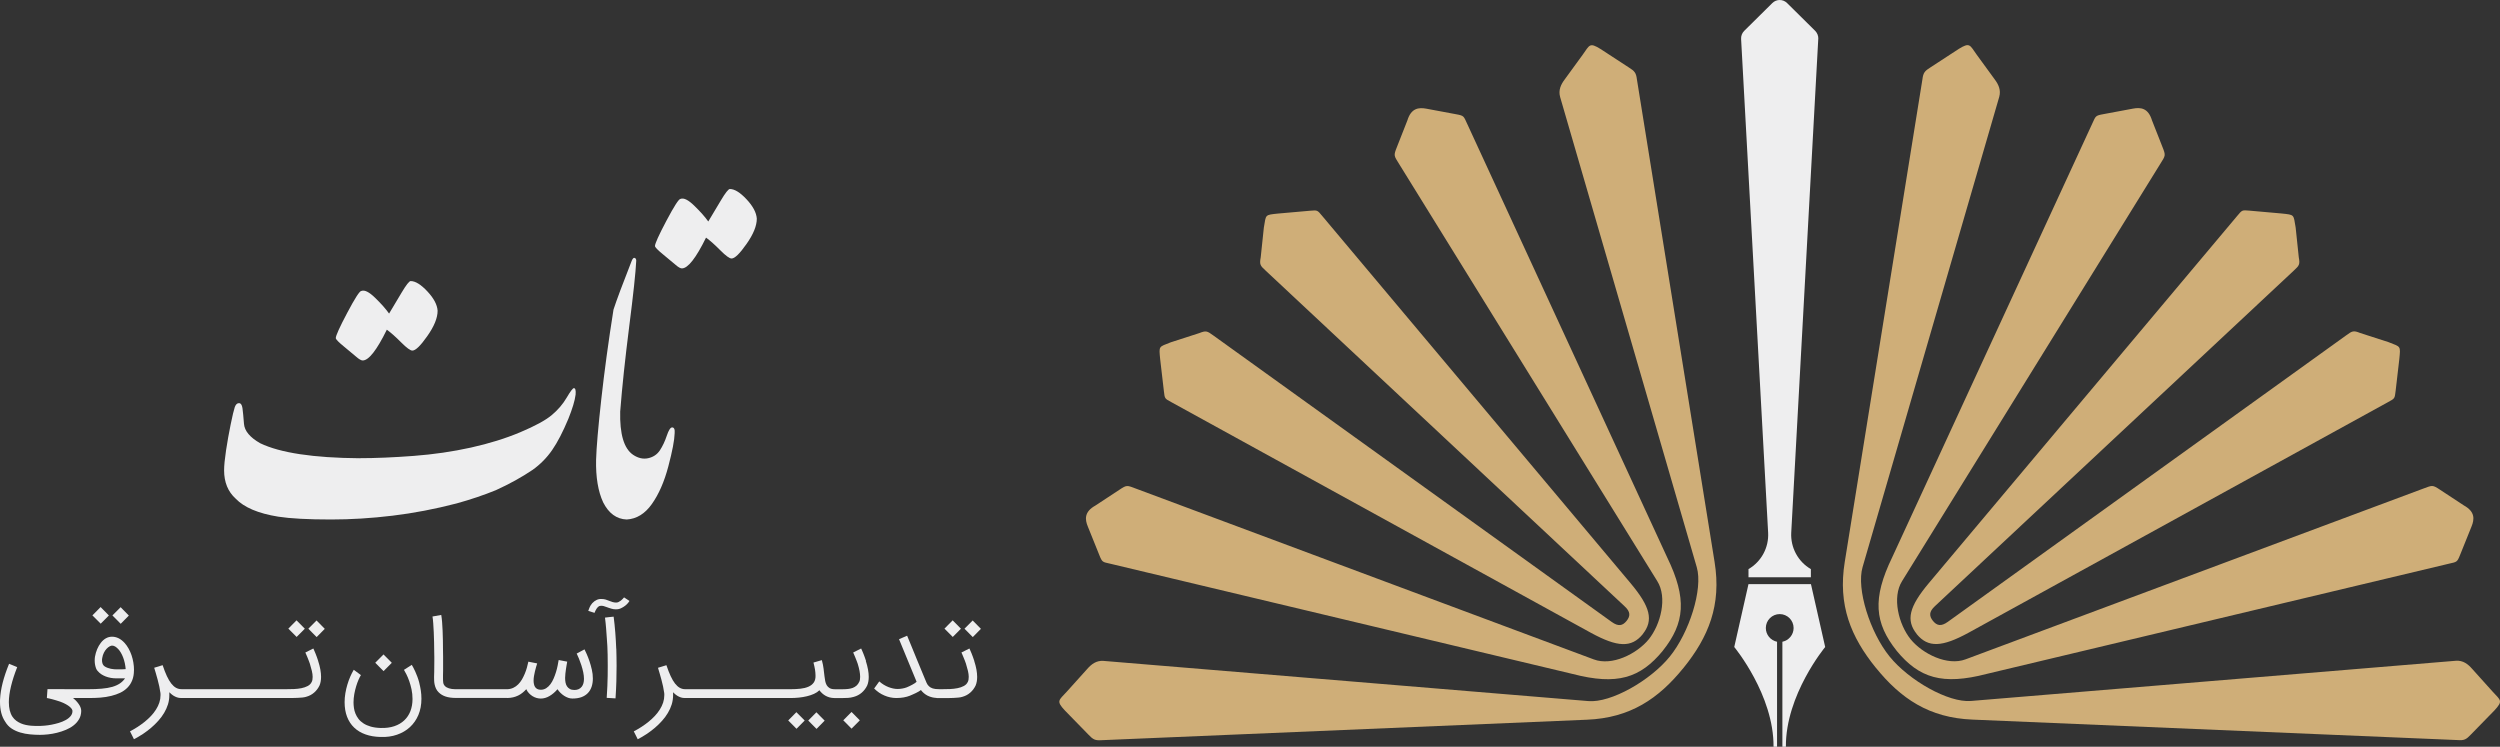 <svg width="154" height="46" viewBox="0 0 154 46" fill="none" xmlns="http://www.w3.org/2000/svg">
<rect x="0" y="0" width="154" height="46" fill="#333333" stroke="none"/>
<path d="M6.708 37.912L6.197 37.395L5.692 37.908L6.203 38.419L6.708 37.912Z" fill="#EEEEEF"/>
<path d="M7.937 37.918L7.43 37.403L6.925 37.911L7.436 38.426L7.937 37.918Z" fill="#EEEEEF"/>
<path d="M8.255 41.287C8.255 41.127 8.241 40.968 8.215 40.81C8.189 40.653 8.151 40.502 8.101 40.356C8.051 40.211 7.991 40.076 7.918 39.947C7.846 39.818 7.766 39.705 7.676 39.606C7.442 39.348 7.181 39.221 6.899 39.221C6.77 39.221 6.646 39.253 6.528 39.317C6.41 39.382 6.301 39.479 6.205 39.606C6.119 39.717 6.047 39.844 5.985 39.989C5.925 40.133 5.879 40.29 5.849 40.459C5.837 40.534 5.833 40.615 5.833 40.703C5.833 40.792 5.843 40.877 5.859 40.962C5.875 41.047 5.897 41.121 5.925 41.19C5.953 41.258 5.987 41.309 6.029 41.345C6.087 41.416 6.157 41.476 6.237 41.531C6.32 41.585 6.41 41.632 6.508 41.67C6.606 41.708 6.712 41.736 6.824 41.757C6.937 41.777 7.051 41.787 7.169 41.787H7.702C7.614 41.912 7.508 42.017 7.379 42.104C7.251 42.188 7.097 42.259 6.913 42.312C6.73 42.364 6.516 42.4 6.269 42.422C6.027 42.445 5.744 42.455 5.424 42.455L2.925 42.451L2.887 43H2.897C2.933 43.006 2.981 43.018 3.042 43.03C3.102 43.042 3.166 43.06 3.236 43.078C3.306 43.096 3.382 43.119 3.462 43.143C3.542 43.167 3.623 43.193 3.707 43.221C3.845 43.272 3.963 43.324 4.059 43.379C4.156 43.433 4.234 43.486 4.294 43.536C4.354 43.587 4.396 43.633 4.424 43.679C4.452 43.726 4.464 43.764 4.464 43.797C4.464 43.92 4.424 44.027 4.344 44.119C4.264 44.212 4.162 44.293 4.037 44.359C3.913 44.426 3.775 44.485 3.621 44.531C3.466 44.577 3.316 44.614 3.168 44.642C3.02 44.67 2.881 44.69 2.755 44.7C2.629 44.711 2.531 44.719 2.46 44.719C2.382 44.719 2.296 44.719 2.2 44.719C2.104 44.719 2.006 44.713 1.901 44.703C1.797 44.692 1.693 44.678 1.589 44.656C1.485 44.634 1.383 44.602 1.282 44.559C1.184 44.517 1.09 44.462 1.002 44.398C0.914 44.333 0.838 44.253 0.769 44.154C0.619 43.928 0.545 43.629 0.545 43.252C0.545 42.973 0.589 42.648 0.677 42.279C0.765 41.91 0.894 41.515 1.06 41.095C0.974 41.061 0.894 41.026 0.815 40.994C0.737 40.962 0.651 40.927 0.559 40.889C0.385 41.319 0.252 41.712 0.162 42.069C0.072 42.429 0.02 42.761 0.004 43.07C0.002 43.1 0 43.129 0 43.155V43.238C0 43.738 0.106 44.146 0.321 44.458C0.423 44.632 0.553 44.771 0.715 44.878C0.878 44.985 1.054 45.064 1.248 45.122C1.443 45.181 1.643 45.217 1.853 45.237C2.064 45.257 2.266 45.267 2.46 45.267C2.611 45.267 2.777 45.257 2.959 45.237C3.142 45.217 3.328 45.185 3.514 45.138C3.701 45.092 3.883 45.031 4.061 44.957C4.24 44.882 4.398 44.791 4.536 44.682C4.675 44.573 4.787 44.446 4.871 44.299C4.957 44.154 4.999 43.986 5.003 43.799C5.003 43.754 4.997 43.704 4.983 43.647C4.969 43.591 4.945 43.528 4.907 43.462C4.869 43.395 4.817 43.322 4.753 43.244C4.689 43.165 4.604 43.084 4.5 42.998H5.52C5.52 42.998 5.522 42.998 5.524 42.998C5.75 42.998 5.971 42.989 6.187 42.973C6.422 42.953 6.642 42.919 6.848 42.868C7.055 42.818 7.243 42.751 7.416 42.669C7.588 42.586 7.734 42.479 7.858 42.352C7.983 42.225 8.079 42.074 8.147 41.898C8.217 41.722 8.251 41.521 8.251 41.291L8.255 41.287ZM7.532 41.232C7.468 41.232 7.412 41.232 7.363 41.232H7.205C7.149 41.232 7.093 41.23 7.033 41.226C6.967 41.222 6.899 41.212 6.83 41.198C6.762 41.184 6.698 41.166 6.638 41.143C6.578 41.121 6.524 41.097 6.478 41.069C6.43 41.04 6.394 41.01 6.37 40.978H6.374C6.348 40.95 6.33 40.917 6.318 40.883C6.306 40.847 6.295 40.808 6.289 40.768C6.283 40.728 6.281 40.687 6.283 40.647C6.285 40.607 6.289 40.568 6.297 40.53V40.534C6.318 40.407 6.354 40.294 6.404 40.199C6.454 40.102 6.51 40.023 6.572 39.959C6.632 39.894 6.694 39.848 6.754 39.816C6.814 39.785 6.865 39.769 6.903 39.769C6.939 39.769 6.977 39.775 7.013 39.787C7.049 39.8 7.083 39.818 7.115 39.838C7.147 39.858 7.175 39.882 7.203 39.907C7.231 39.931 7.255 39.955 7.275 39.977V39.973C7.337 40.04 7.395 40.118 7.448 40.209C7.5 40.3 7.548 40.399 7.588 40.506C7.628 40.613 7.662 40.728 7.688 40.849C7.714 40.97 7.732 41.093 7.742 41.218C7.666 41.224 7.596 41.228 7.534 41.23L7.532 41.232Z" fill="#EEEEEF"/>
<path d="M19.601 40.716C19.573 40.629 19.545 40.549 19.517 40.47C19.489 40.391 19.461 40.319 19.433 40.25C19.405 40.184 19.381 40.123 19.357 40.072C19.333 40.022 19.315 39.98 19.301 39.947L18.81 40.194C18.824 40.226 18.842 40.268 18.866 40.323C18.89 40.375 18.914 40.434 18.94 40.498C18.966 40.563 18.992 40.627 19.018 40.694C19.044 40.761 19.067 40.823 19.087 40.882C19.137 41.043 19.179 41.194 19.211 41.33C19.243 41.465 19.259 41.59 19.259 41.699C19.259 41.826 19.241 41.929 19.203 42.005V42.001C19.155 42.11 19.073 42.195 18.956 42.258C18.84 42.318 18.71 42.365 18.564 42.393C18.419 42.421 18.269 42.439 18.113 42.445C17.956 42.451 17.814 42.453 17.686 42.453H11.176C11.056 42.453 10.946 42.425 10.844 42.369C10.741 42.312 10.643 42.223 10.549 42.104C10.455 41.985 10.367 41.832 10.278 41.644C10.192 41.459 10.104 41.235 10.018 40.974L9.499 41.134C9.527 41.227 9.559 41.336 9.597 41.463C9.635 41.59 9.673 41.721 9.709 41.86C9.745 41.999 9.78 42.141 9.812 42.282C9.842 42.423 9.866 42.556 9.882 42.681C9.884 42.706 9.886 42.728 9.888 42.752C9.888 42.776 9.888 42.798 9.888 42.823C9.888 42.978 9.864 43.129 9.816 43.277C9.768 43.424 9.699 43.565 9.613 43.702C9.527 43.84 9.425 43.971 9.307 44.098C9.188 44.225 9.058 44.344 8.92 44.457C8.78 44.57 8.633 44.675 8.479 44.776C8.325 44.875 8.169 44.967 8.008 45.05C8.05 45.139 8.09 45.218 8.129 45.29C8.167 45.363 8.207 45.444 8.251 45.536C8.435 45.441 8.617 45.335 8.798 45.216C8.978 45.096 9.148 44.969 9.309 44.832C9.469 44.695 9.619 44.55 9.755 44.396C9.892 44.243 10.012 44.082 10.112 43.912C10.212 43.745 10.29 43.569 10.347 43.388C10.403 43.206 10.431 43.018 10.431 42.825V42.641C10.517 42.73 10.597 42.798 10.675 42.847C10.753 42.895 10.825 42.931 10.894 42.954C10.962 42.976 11.02 42.988 11.07 42.992C11.088 42.992 11.096 42.992 11.11 42.992C11.116 42.992 11.122 42.996 11.128 42.996H17.832C17.882 42.996 17.952 42.996 18.043 42.996C18.133 42.996 18.227 42.992 18.327 42.988C18.427 42.984 18.526 42.976 18.62 42.968C18.714 42.958 18.792 42.944 18.852 42.925C19.046 42.873 19.213 42.784 19.351 42.663C19.491 42.542 19.599 42.397 19.682 42.227C19.746 42.076 19.778 41.898 19.778 41.695C19.778 41.556 19.762 41.404 19.734 41.243C19.704 41.079 19.66 40.906 19.599 40.718L19.601 40.716Z" fill="#EEEEEF"/>
<path d="M18.777 38.728L18.266 38.213L17.761 38.724L18.272 39.236L18.777 38.728Z" fill="#EEEEEF"/>
<path d="M18.994 38.729L19.505 39.244L20.006 38.736L19.499 38.221L18.994 38.729Z" fill="#EEEEEF"/>
<path d="M25.834 42.084C25.798 41.941 25.756 41.808 25.71 41.685C25.664 41.562 25.618 41.453 25.574 41.354C25.529 41.257 25.487 41.174 25.451 41.106C25.415 41.037 25.385 40.987 25.365 40.955L24.884 41.263C24.922 41.326 24.973 41.416 25.033 41.536C25.093 41.655 25.151 41.792 25.207 41.949C25.263 42.107 25.311 42.28 25.351 42.468C25.391 42.655 25.411 42.851 25.411 43.057C25.411 43.333 25.367 43.581 25.281 43.806C25.195 44.027 25.069 44.217 24.902 44.374C24.736 44.532 24.532 44.651 24.287 44.734C24.043 44.816 23.762 44.853 23.448 44.843C23.213 44.837 23.009 44.806 22.837 44.758C22.664 44.707 22.516 44.643 22.392 44.562C22.268 44.481 22.165 44.391 22.085 44.286C22.005 44.181 21.943 44.072 21.897 43.959C21.851 43.846 21.819 43.729 21.803 43.612C21.787 43.495 21.777 43.382 21.777 43.275C21.777 43.101 21.793 42.928 21.825 42.752C21.857 42.579 21.897 42.415 21.943 42.264C21.989 42.113 22.039 41.979 22.091 41.86C22.143 41.741 22.191 41.651 22.233 41.586L21.791 41.259C21.717 41.382 21.646 41.521 21.578 41.677C21.51 41.832 21.45 41.998 21.398 42.171C21.346 42.345 21.304 42.524 21.274 42.708C21.242 42.894 21.228 43.073 21.228 43.253C21.228 43.592 21.278 43.892 21.38 44.157C21.482 44.419 21.628 44.643 21.819 44.822C22.009 45.004 22.241 45.143 22.516 45.24C22.788 45.337 23.097 45.389 23.44 45.397C23.808 45.411 24.147 45.365 24.456 45.258C24.764 45.151 25.031 44.996 25.253 44.79C25.475 44.584 25.65 44.334 25.774 44.039C25.898 43.743 25.96 43.412 25.96 43.043C25.96 42.871 25.948 42.706 25.924 42.544C25.9 42.385 25.87 42.232 25.832 42.088L25.834 42.084Z" fill="#EEEEEF"/>
<path d="M23.624 40.313L23.115 40.826L23.627 41.341L24.135 40.828L23.624 40.313Z" fill="#EEEEEF"/>
<path d="M36.311 40.729C36.255 40.564 36.197 40.416 36.139 40.287C36.081 40.158 36.035 40.063 36.005 40.001L35.524 40.259C35.566 40.342 35.612 40.447 35.664 40.572C35.716 40.697 35.764 40.83 35.81 40.973C35.856 41.117 35.895 41.26 35.927 41.407C35.957 41.552 35.973 41.69 35.973 41.819C35.973 41.916 35.961 42.006 35.939 42.089C35.917 42.172 35.881 42.242 35.833 42.305C35.784 42.367 35.724 42.414 35.65 42.45C35.576 42.484 35.488 42.503 35.388 42.503C35.272 42.503 35.177 42.483 35.103 42.44C35.029 42.398 34.969 42.343 34.925 42.275C34.881 42.206 34.851 42.127 34.835 42.039C34.819 41.95 34.811 41.855 34.811 41.758C34.811 41.681 34.815 41.597 34.827 41.5C34.839 41.403 34.849 41.31 34.863 41.217C34.877 41.125 34.891 41.038 34.905 40.957C34.919 40.876 34.931 40.812 34.939 40.761V40.757C34.849 40.741 34.763 40.725 34.682 40.709C34.6 40.693 34.512 40.675 34.414 40.657C34.398 40.759 34.376 40.874 34.35 41.005C34.324 41.137 34.29 41.27 34.248 41.405C34.206 41.54 34.157 41.673 34.101 41.803C34.045 41.934 33.979 42.049 33.903 42.15C33.827 42.252 33.741 42.333 33.642 42.396C33.544 42.456 33.434 42.489 33.312 42.489C33.224 42.489 33.152 42.472 33.093 42.44C33.035 42.408 32.989 42.365 32.957 42.313C32.925 42.261 32.901 42.2 32.889 42.131C32.875 42.063 32.869 41.994 32.869 41.924C32.869 41.839 32.877 41.746 32.893 41.649C32.909 41.552 32.929 41.456 32.951 41.361C32.973 41.266 32.999 41.175 33.023 41.088C33.049 41.002 33.071 40.929 33.09 40.866L32.547 40.759C32.522 40.874 32.494 40.997 32.458 41.123C32.422 41.25 32.38 41.375 32.328 41.498C32.276 41.621 32.218 41.74 32.152 41.855C32.086 41.968 32.008 42.069 31.919 42.158C31.831 42.246 31.731 42.317 31.619 42.37C31.507 42.422 31.382 42.452 31.248 42.456H28.086C28.086 42.456 28.084 42.456 28.082 42.456C28.082 42.456 28.08 42.456 28.078 42.456H28.048C27.894 42.454 27.764 42.436 27.658 42.402C27.551 42.367 27.469 42.323 27.413 42.264C27.351 42.204 27.315 42.131 27.303 42.047C27.291 41.962 27.287 41.863 27.289 41.752V41.599C27.291 41.53 27.293 41.427 27.295 41.292C27.295 41.157 27.295 41.002 27.295 40.822C27.295 40.705 27.295 40.584 27.295 40.459C27.295 40.332 27.291 40.203 27.289 40.067C27.289 39.867 27.287 39.664 27.283 39.456C27.279 39.248 27.273 39.048 27.265 38.855C27.257 38.663 27.247 38.481 27.233 38.316C27.219 38.148 27.203 38.003 27.181 37.88L26.642 37.977C26.66 38.088 26.676 38.229 26.688 38.401C26.7 38.572 26.712 38.758 26.72 38.953C26.73 39.151 26.736 39.353 26.74 39.561C26.744 39.769 26.748 39.964 26.748 40.148C26.75 40.245 26.752 40.348 26.754 40.459C26.754 40.568 26.754 40.664 26.754 40.751C26.754 40.995 26.754 41.201 26.748 41.369C26.744 41.536 26.742 41.641 26.74 41.679V41.742C26.74 41.794 26.74 41.859 26.744 41.934C26.746 42.008 26.756 42.085 26.774 42.168C26.792 42.25 26.818 42.331 26.856 42.414C26.894 42.497 26.948 42.575 27.02 42.646C27.139 42.765 27.283 42.852 27.455 42.908C27.628 42.965 27.836 42.993 28.08 42.993H31.234C31.234 42.993 31.242 42.997 31.248 42.997C31.378 42.995 31.499 42.981 31.609 42.955C31.719 42.928 31.823 42.892 31.917 42.846C32.014 42.799 32.102 42.743 32.184 42.676C32.266 42.61 32.344 42.537 32.42 42.454C32.462 42.549 32.516 42.634 32.585 42.704C32.653 42.775 32.727 42.836 32.807 42.886C32.887 42.934 32.971 42.971 33.057 42.995C33.144 43.019 33.228 43.031 33.308 43.031C33.492 43.031 33.672 42.981 33.849 42.876C34.025 42.773 34.19 42.634 34.342 42.456C34.394 42.537 34.458 42.614 34.528 42.682C34.6 42.753 34.674 42.811 34.755 42.864C34.835 42.916 34.917 42.955 35.001 42.985C35.085 43.015 35.169 43.029 35.253 43.029C35.466 43.031 35.65 43.003 35.81 42.947C35.971 42.89 36.101 42.805 36.207 42.698C36.313 42.591 36.389 42.46 36.442 42.307C36.494 42.154 36.52 41.984 36.52 41.794C36.52 41.605 36.5 41.433 36.456 41.246C36.413 41.06 36.364 40.882 36.307 40.717L36.311 40.729Z" fill="#EEEEEF"/>
<path d="M38.441 36.799C38.423 36.824 38.397 36.852 38.362 36.89C38.328 36.926 38.29 36.963 38.244 36.997C38.2 37.031 38.15 37.062 38.1 37.086C38.048 37.11 37.994 37.122 37.94 37.118C37.866 37.116 37.797 37.104 37.735 37.086C37.673 37.066 37.609 37.044 37.541 37.017C37.473 36.987 37.397 36.961 37.317 36.935C37.236 36.908 37.146 36.898 37.05 36.898C37.032 36.898 37.01 36.898 36.982 36.898C36.956 36.898 36.93 36.902 36.908 36.906C36.806 36.925 36.709 36.969 36.615 37.038C36.521 37.106 36.441 37.195 36.371 37.308H36.375C36.343 37.36 36.315 37.421 36.291 37.485C36.267 37.55 36.249 37.598 36.237 37.631L36.623 37.752C36.635 37.717 36.651 37.677 36.673 37.631C36.696 37.584 36.721 37.54 36.75 37.495C36.778 37.451 36.812 37.413 36.85 37.379C36.888 37.344 36.928 37.326 36.972 37.322H36.968C37.042 37.31 37.112 37.314 37.178 37.332C37.245 37.35 37.317 37.374 37.393 37.405L37.449 37.425H37.445C37.511 37.449 37.583 37.471 37.663 37.495C37.741 37.52 37.828 37.532 37.92 37.534C38.04 37.538 38.148 37.518 38.248 37.471C38.349 37.425 38.435 37.372 38.509 37.314C38.583 37.255 38.645 37.197 38.691 37.138C38.737 37.08 38.765 37.041 38.777 37.019C38.715 36.981 38.659 36.943 38.609 36.908C38.559 36.874 38.503 36.836 38.439 36.797L38.441 36.799Z" fill="#EEEEEF"/>
<path d="M37.96 39.962C37.954 39.804 37.944 39.641 37.936 39.473C37.926 39.306 37.916 39.136 37.902 38.967C37.888 38.797 37.872 38.63 37.856 38.464C37.84 38.299 37.82 38.14 37.8 37.986C37.704 37.998 37.615 38.006 37.535 38.012C37.455 38.019 37.367 38.029 37.267 38.045C37.297 38.267 37.319 38.493 37.337 38.719C37.355 38.945 37.369 39.167 37.385 39.38C37.397 39.502 37.405 39.643 37.413 39.804C37.419 39.968 37.425 40.143 37.431 40.333C37.433 40.563 37.435 40.783 37.437 40.993C37.437 41.202 37.437 41.414 37.433 41.626C37.429 41.838 37.423 42.056 37.413 42.278C37.403 42.5 37.389 42.738 37.373 42.988L37.916 43.02C37.942 42.649 37.958 42.298 37.968 41.965C37.978 41.632 37.982 41.315 37.982 41.013C37.982 40.817 37.982 40.633 37.976 40.46C37.972 40.286 37.968 40.121 37.964 39.962H37.96Z" fill="#EEEEEF"/>
<path d="M49.787 44.386L50.298 44.9L50.799 44.392L50.29 43.877L49.787 44.386Z" fill="#EEEEEF"/>
<path d="M48.554 44.38L49.065 44.893L49.569 44.384L49.057 43.87L48.554 44.38Z" fill="#EEEEEF"/>
<path d="M53.347 40.716C53.319 40.629 53.291 40.549 53.263 40.47C53.235 40.391 53.207 40.319 53.179 40.25C53.151 40.184 53.127 40.123 53.103 40.072C53.079 40.022 53.061 39.98 53.047 39.947L52.556 40.194C52.57 40.226 52.588 40.268 52.612 40.323C52.636 40.375 52.662 40.434 52.686 40.498C52.71 40.563 52.738 40.627 52.764 40.694C52.791 40.761 52.815 40.823 52.833 40.882C52.935 41.208 52.985 41.481 52.985 41.699C52.985 41.826 52.967 41.929 52.929 42.005V42.001C52.885 42.096 52.831 42.175 52.763 42.233C52.694 42.292 52.618 42.34 52.532 42.373C52.446 42.405 52.352 42.427 52.249 42.439C52.147 42.451 52.041 42.457 51.929 42.457C51.903 42.457 51.877 42.457 51.851 42.457C51.825 42.457 51.799 42.457 51.773 42.457H51.424C51.29 42.457 51.184 42.433 51.105 42.387C51.027 42.34 50.967 42.28 50.923 42.205C50.881 42.13 50.851 42.046 50.833 41.951C50.815 41.856 50.801 41.761 50.789 41.664C50.777 41.574 50.767 41.489 50.759 41.412C50.751 41.336 50.741 41.257 50.731 41.18C50.721 41.103 50.707 41.023 50.691 40.938C50.675 40.855 50.653 40.763 50.625 40.664C50.532 40.69 50.448 40.714 50.37 40.738C50.292 40.763 50.206 40.787 50.11 40.813C50.132 40.902 50.152 40.98 50.166 41.049C50.182 41.118 50.194 41.184 50.204 41.245C50.214 41.305 50.222 41.366 50.226 41.422C50.23 41.479 50.234 41.539 50.236 41.602C50.244 41.785 50.206 41.933 50.126 42.046C50.045 42.159 49.933 42.245 49.793 42.304C49.651 42.365 49.486 42.405 49.3 42.425C49.114 42.445 48.919 42.455 48.715 42.455H42.209C42.089 42.455 41.979 42.427 41.877 42.371C41.774 42.314 41.676 42.225 41.582 42.106C41.488 41.987 41.4 41.834 41.312 41.646C41.225 41.461 41.139 41.237 41.051 40.976L40.532 41.136C40.56 41.229 40.592 41.338 40.63 41.465C40.668 41.592 40.706 41.723 40.742 41.862C40.779 42.001 40.813 42.143 40.845 42.284C40.875 42.425 40.899 42.558 40.915 42.683C40.917 42.708 40.919 42.73 40.921 42.754C40.921 42.778 40.921 42.8 40.921 42.825C40.921 42.98 40.897 43.131 40.849 43.279C40.801 43.426 40.733 43.567 40.646 43.704C40.56 43.842 40.458 43.973 40.34 44.1C40.222 44.227 40.091 44.346 39.953 44.459C39.813 44.572 39.667 44.677 39.512 44.778C39.358 44.877 39.202 44.969 39.041 45.052C39.084 45.141 39.124 45.22 39.162 45.292C39.2 45.365 39.24 45.446 39.284 45.538C39.468 45.444 39.651 45.337 39.829 45.218C40.009 45.099 40.179 44.971 40.34 44.834C40.5 44.697 40.65 44.552 40.787 44.398C40.923 44.245 41.043 44.084 41.143 43.914C41.243 43.747 41.322 43.571 41.378 43.39C41.434 43.208 41.462 43.02 41.462 42.827V42.643C41.546 42.732 41.628 42.8 41.706 42.849C41.784 42.897 41.857 42.934 41.925 42.956C41.991 42.978 42.051 42.99 42.101 42.994C42.119 42.994 42.127 42.994 42.141 42.994C42.147 42.994 42.153 42.998 42.159 42.998H48.711C48.875 42.998 49.042 42.99 49.212 42.972C49.382 42.954 49.547 42.928 49.705 42.889C49.863 42.851 50.01 42.802 50.142 42.742C50.276 42.681 50.386 42.607 50.476 42.52C50.526 42.591 50.584 42.653 50.649 42.712C50.713 42.77 50.785 42.821 50.861 42.863C50.937 42.905 51.023 42.94 51.115 42.964C51.202 42.986 51.298 42.998 51.4 43C51.402 43 51.404 43 51.406 43H51.911C52.015 43 52.123 42.996 52.237 42.99C52.352 42.984 52.468 42.962 52.588 42.928C52.782 42.875 52.949 42.786 53.087 42.665C53.225 42.544 53.336 42.399 53.418 42.229C53.482 42.078 53.514 41.901 53.514 41.697C53.514 41.557 53.5 41.406 53.47 41.245C53.44 41.081 53.396 40.908 53.336 40.72L53.347 40.716Z" fill="#EEEEEF"/>
<path d="M52.454 43.857L51.945 44.37L52.456 44.885L52.965 44.372L52.454 43.857Z" fill="#EEEEEF"/>
<path d="M59.194 38.728L58.684 38.213L58.179 38.724L58.69 39.236L59.194 38.728Z" fill="#EEEEEF"/>
<path d="M60.424 38.736L59.917 38.221L59.412 38.729L59.923 39.244L60.424 38.736Z" fill="#EEEEEF"/>
<path d="M60.017 40.716C59.989 40.629 59.961 40.548 59.932 40.469C59.904 40.391 59.876 40.318 59.848 40.249C59.82 40.183 59.796 40.122 59.772 40.072C59.748 40.022 59.73 39.979 59.716 39.947L59.225 40.193C59.239 40.225 59.257 40.268 59.281 40.322C59.305 40.377 59.329 40.433 59.355 40.498C59.382 40.562 59.406 40.627 59.434 40.693C59.46 40.76 59.482 40.822 59.502 40.881C59.552 41.042 59.594 41.194 59.626 41.329C59.658 41.466 59.674 41.589 59.674 41.698C59.674 41.825 59.656 41.928 59.618 42.005V42.001C59.57 42.11 59.488 42.194 59.371 42.257C59.255 42.32 59.125 42.364 58.979 42.392C58.834 42.42 58.684 42.439 58.528 42.445C58.372 42.451 58.231 42.453 58.101 42.453H57.831C57.678 42.453 57.556 42.439 57.46 42.408C57.364 42.378 57.288 42.334 57.228 42.277C57.167 42.221 57.117 42.152 57.081 42.071C57.045 41.991 57.007 41.902 56.967 41.801C56.779 41.341 56.614 40.948 56.478 40.619C56.342 40.29 56.23 40.015 56.142 39.797C56.035 39.545 55.947 39.331 55.879 39.16C55.791 39.196 55.711 39.233 55.635 39.265C55.56 39.297 55.474 39.333 55.38 39.374L56.462 41.997C56.436 42.023 56.402 42.049 56.36 42.08C56.318 42.108 56.268 42.138 56.214 42.168C56.158 42.199 56.099 42.229 56.039 42.259C55.977 42.289 55.917 42.316 55.857 42.34C55.777 42.372 55.685 42.396 55.581 42.414C55.476 42.433 55.382 42.441 55.294 42.441C55.12 42.441 54.931 42.402 54.733 42.326C54.535 42.249 54.342 42.132 54.162 41.975C54.106 42.053 54.056 42.126 54.006 42.193C53.958 42.259 53.904 42.332 53.847 42.412C53.938 42.503 54.036 42.584 54.142 42.659C54.248 42.731 54.36 42.794 54.477 42.842C54.593 42.893 54.713 42.931 54.835 42.957C54.959 42.983 55.082 42.998 55.206 42.998C55.376 42.998 55.531 42.985 55.667 42.961C55.803 42.937 55.935 42.901 56.059 42.852H56.055C56.111 42.83 56.17 42.804 56.232 42.776C56.294 42.747 56.356 42.719 56.416 42.691C56.478 42.663 56.534 42.632 56.588 42.6C56.642 42.568 56.689 42.538 56.729 42.507C56.779 42.574 56.839 42.638 56.907 42.697C56.975 42.755 57.053 42.808 57.141 42.854C57.23 42.899 57.332 42.935 57.444 42.961C57.514 42.977 57.594 42.985 57.676 42.992C57.688 42.992 57.7 43 57.715 43H58.247C58.297 43 58.368 43 58.458 43C58.548 43 58.642 42.995 58.742 42.992C58.843 42.987 58.939 42.979 59.035 42.971C59.131 42.963 59.207 42.947 59.267 42.929C59.462 42.877 59.628 42.788 59.766 42.667C59.907 42.546 60.015 42.4 60.097 42.231C60.161 42.08 60.193 41.902 60.193 41.698C60.193 41.559 60.177 41.408 60.149 41.246C60.119 41.083 60.075 40.909 60.015 40.722L60.017 40.716Z" fill="#EEEEEF"/>
<path fill-rule="evenodd" clip-rule="evenodd" d="M101.188 39.067C101.874 38.211 101.656 37.373 100.451 35.934L81.447 13.3C81.144 12.935 81.157 12.943 80.692 12.982L78.729 13.155C77.899 13.243 77.994 13.204 77.853 14.019L77.66 15.851C77.578 16.296 77.627 16.363 77.961 16.668L100.07 37.342C100.451 37.688 100.433 37.955 100.196 38.25C99.955 38.542 99.701 38.612 99.282 38.312L74.731 20.657C74.361 20.386 74.289 20.355 73.878 20.518L72.131 21.082C71.368 21.384 71.386 21.289 71.466 22.124L71.695 24.091C71.749 24.559 71.741 24.549 72.152 24.771L97.997 38.979C99.634 39.872 100.499 39.916 101.193 39.067H101.188Z" fill="#CFAE78"/>
<path fill-rule="evenodd" clip-rule="evenodd" d="M103.706 41.138C102.17 43.034 100.428 44.229 97.741 44.335L67.867 45.595C67.461 45.623 67.341 45.564 67.04 45.246L65.594 43.763C65.041 43.171 65.226 43.142 65.714 42.607L66.971 41.21C67.235 40.907 67.541 40.68 67.972 40.711L97.844 43.187C99.234 43.306 101.666 41.921 102.861 40.444C104.058 38.967 104.914 36.289 104.521 34.941L96.104 5.976C95.986 5.554 96.148 5.205 96.392 4.884L97.494 3.371C97.921 2.779 97.905 2.592 98.594 3.019L100.323 4.147C100.698 4.38 100.783 4.486 100.834 4.89L105.618 34.615C106.052 37.285 105.237 39.246 103.704 41.143L103.706 41.138Z" fill="#CFAE78"/>
<path fill-rule="evenodd" clip-rule="evenodd" d="M102.428 40.089C101.038 41.776 99.607 42.226 96.878 41.517L68.41 34.729C67.914 34.615 67.899 34.651 67.711 34.175L67.012 32.439C66.827 31.997 66.781 31.526 67.48 31.14L68.947 30.175C69.427 29.852 69.427 29.896 69.972 30.098L98.178 40.62C99.291 41.041 100.827 40.286 101.564 39.38C102.294 38.472 102.726 36.809 102.086 35.795L86.178 10.089C85.87 9.59 85.834 9.595 86.049 9.059L86.694 7.419C86.928 6.653 87.396 6.609 87.863 6.695L89.69 7.036C90.188 7.127 90.157 7.148 90.373 7.616L102.697 34.333C103.93 36.873 103.787 38.382 102.425 40.089H102.428Z" fill="#CFAE78"/>
<path fill-rule="evenodd" clip-rule="evenodd" d="M118.071 39.062C118.767 39.911 119.633 39.867 121.267 38.974L147.112 24.766C147.523 24.543 147.513 24.553 147.57 24.085L147.798 22.119C147.878 21.283 147.896 21.379 147.133 21.076L145.386 20.512C144.975 20.349 144.903 20.381 144.533 20.652L119.983 38.307C119.564 38.607 119.309 38.539 119.068 38.245C118.834 37.95 118.816 37.686 119.194 37.336L141.304 16.663C141.638 16.355 141.686 16.29 141.604 15.845L141.412 14.014C141.27 13.199 141.365 13.238 140.536 13.15L138.573 12.976C138.108 12.937 138.121 12.93 137.817 13.294L118.811 35.926C117.606 37.365 117.388 38.206 118.074 39.059L118.071 39.062Z" fill="#CFAE78"/>
<path fill-rule="evenodd" clip-rule="evenodd" d="M115.552 41.136C114.016 39.239 113.204 37.278 113.638 34.608L118.422 4.882C118.473 4.479 118.558 4.373 118.933 4.14L120.662 3.012C121.351 2.588 121.338 2.774 121.762 3.364L122.864 4.877C123.108 5.198 123.27 5.547 123.152 5.969L114.735 34.934C114.342 36.282 115.198 38.96 116.395 40.437C117.59 41.914 120.023 43.298 121.413 43.179L151.284 40.703C151.718 40.672 152.021 40.9 152.286 41.203L153.542 42.6C154.027 43.135 154.215 43.161 153.663 43.756L152.216 45.239C151.916 45.557 151.795 45.619 151.389 45.588L121.515 44.328C118.828 44.222 117.086 43.027 115.55 41.13L115.552 41.136Z" fill="#CFAE78"/>
<path fill-rule="evenodd" clip-rule="evenodd" d="M116.832 40.085C115.473 38.378 115.327 36.869 116.56 34.329L128.884 7.612C129.1 7.144 129.069 7.123 129.567 7.032L131.394 6.691C131.862 6.603 132.329 6.647 132.563 7.415L133.208 9.055C133.424 9.591 133.388 9.586 133.079 10.085L117.171 35.791C116.532 36.805 116.963 38.468 117.693 39.376C118.43 40.282 119.967 41.037 121.079 40.615L149.285 30.094C149.83 29.895 149.833 29.851 150.31 30.171L151.777 31.136C152.476 31.522 152.427 31.993 152.245 32.435L151.546 34.171C151.359 34.645 151.341 34.611 150.847 34.725L122.379 41.513C119.653 42.222 118.22 41.772 116.83 40.085H116.832Z" fill="#CFAE78"/>
<path d="M111.552 35.983H107.706L106.83 39.856C106.83 39.856 109.273 42.803 109.25 46H109.466V39.532C109.07 39.452 108.775 39.103 108.775 38.684C108.775 38.211 109.16 37.828 109.63 37.828C110.101 37.828 110.486 38.211 110.486 38.684C110.486 39.103 110.19 39.45 109.795 39.532V46H110.011C109.985 42.803 112.431 39.856 112.431 39.856L111.555 35.983H111.552Z" fill="#EEEEEF"/>
<path d="M112.008 2.4C112.018 2.213 111.943 2.03 111.815 1.9L110.086 0.19C109.834 -0.063 109.426 -0.063 109.174 0.19L107.445 1.9C107.311 2.032 107.242 2.213 107.252 2.4L108.917 32.811C108.968 33.729 108.498 34.599 107.707 35.057V35.561H111.55V35.057C110.759 34.599 110.291 33.729 110.34 32.811L112.005 2.4H112.008Z" fill="#EEEEEF"/>
<path d="M22.152 28.224C23.142 28.224 24.252 28.177 25.479 28.084C26.705 27.991 27.881 27.82 29.003 27.572C30.127 27.322 31.143 27.007 32.052 26.624C32.962 26.24 33.607 25.889 33.988 25.57C34.369 25.252 34.673 24.894 34.904 24.501C35.134 24.108 35.284 23.91 35.352 23.91C35.445 23.91 35.479 24.043 35.457 24.309C35.411 24.68 35.26 25.179 35.008 25.806C34.673 26.607 34.343 27.245 34.014 27.721C33.685 28.197 33.285 28.603 32.814 28.94C32.147 29.392 31.391 29.809 30.55 30.193C29.812 30.495 29.005 30.768 28.131 31.01C26.795 31.357 25.476 31.611 24.174 31.767C22.872 31.924 21.611 32.001 20.389 32.001C18.973 32.001 17.889 31.942 17.141 31.827C15.909 31.629 15.033 31.258 14.514 30.713C14.042 30.284 13.805 29.705 13.805 28.974C13.805 28.684 13.845 28.272 13.925 27.739C14.005 27.207 14.102 26.672 14.21 26.139C14.32 25.607 14.402 25.256 14.46 25.086C14.518 24.919 14.605 24.834 14.719 24.834C14.833 24.834 14.905 24.935 14.935 25.139C14.963 25.342 14.995 25.663 15.029 26.105C15.063 26.547 15.398 26.946 16.031 27.305C17.264 27.897 19.303 28.205 22.148 28.228L22.152 28.224ZM20.684 20.829C20.684 20.677 20.92 20.157 21.393 19.263C21.866 18.369 22.152 17.923 22.257 17.923C22.453 17.843 22.738 17.984 23.112 18.349C23.487 18.714 23.771 19.037 23.968 19.316C24.198 18.932 24.455 18.504 24.737 18.028C25.02 17.552 25.206 17.314 25.298 17.314C25.587 17.314 25.929 17.526 26.326 17.95C26.723 18.373 26.933 18.771 26.957 19.142C26.957 19.584 26.745 20.104 26.318 20.708C25.903 21.299 25.599 21.596 25.402 21.596C25.276 21.596 25.046 21.428 24.711 21.091C24.376 20.754 24.084 20.494 23.829 20.308C23.208 21.573 22.711 22.205 22.343 22.205C22.251 22.205 22.118 22.13 21.946 21.979C21.784 21.84 21.533 21.632 21.195 21.353C20.854 21.075 20.686 20.901 20.686 20.831L20.684 20.829Z" fill="#EEEEEF"/>
<path d="M38.204 25.337C38.17 26.741 38.434 27.633 38.999 28.016C39.31 28.224 39.621 28.294 39.933 28.224C40.244 28.155 40.482 27.992 40.651 27.738C40.817 27.483 40.959 27.185 41.073 26.842C41.188 26.501 41.298 26.329 41.402 26.329C41.528 26.329 41.58 26.45 41.558 26.694C41.546 27.112 41.418 27.79 41.169 28.73C40.921 29.671 40.584 30.441 40.158 31.044C39.731 31.648 39.214 31.967 38.603 32.001C37.982 31.977 37.497 31.624 37.152 30.94C36.842 30.268 36.697 29.396 36.719 28.329C36.741 27.552 36.85 26.305 37.04 24.588C37.23 22.871 37.481 21.033 37.791 19.072C37.976 18.503 38.35 17.5 38.915 16.061C38.974 15.922 39.034 15.863 39.098 15.888C39.16 15.912 39.192 15.968 39.192 16.061C39.158 16.769 39.014 18.121 38.759 20.115C38.507 22.11 38.32 23.849 38.206 25.334L38.204 25.337ZM40.346 15.157C40.346 15.006 40.582 14.485 41.055 13.591C41.528 12.698 41.815 12.252 41.919 12.252C42.115 12.171 42.4 12.312 42.774 12.678C43.149 13.043 43.434 13.366 43.63 13.644C43.86 13.261 44.117 12.833 44.399 12.357C44.682 11.88 44.868 11.643 44.96 11.643C45.249 11.643 45.592 11.854 45.988 12.278C46.385 12.702 46.595 13.099 46.619 13.47C46.619 13.912 46.407 14.433 45.98 15.036C45.566 15.627 45.261 15.924 45.065 15.924C44.938 15.924 44.708 15.757 44.373 15.42C44.039 15.083 43.746 14.822 43.492 14.637C42.871 15.902 42.374 16.533 42.005 16.533C41.913 16.533 41.781 16.459 41.608 16.307C41.446 16.168 41.198 15.96 40.857 15.682C40.516 15.403 40.348 15.23 40.348 15.159L40.346 15.157Z" fill="#EEEEEF"/>
</svg>
